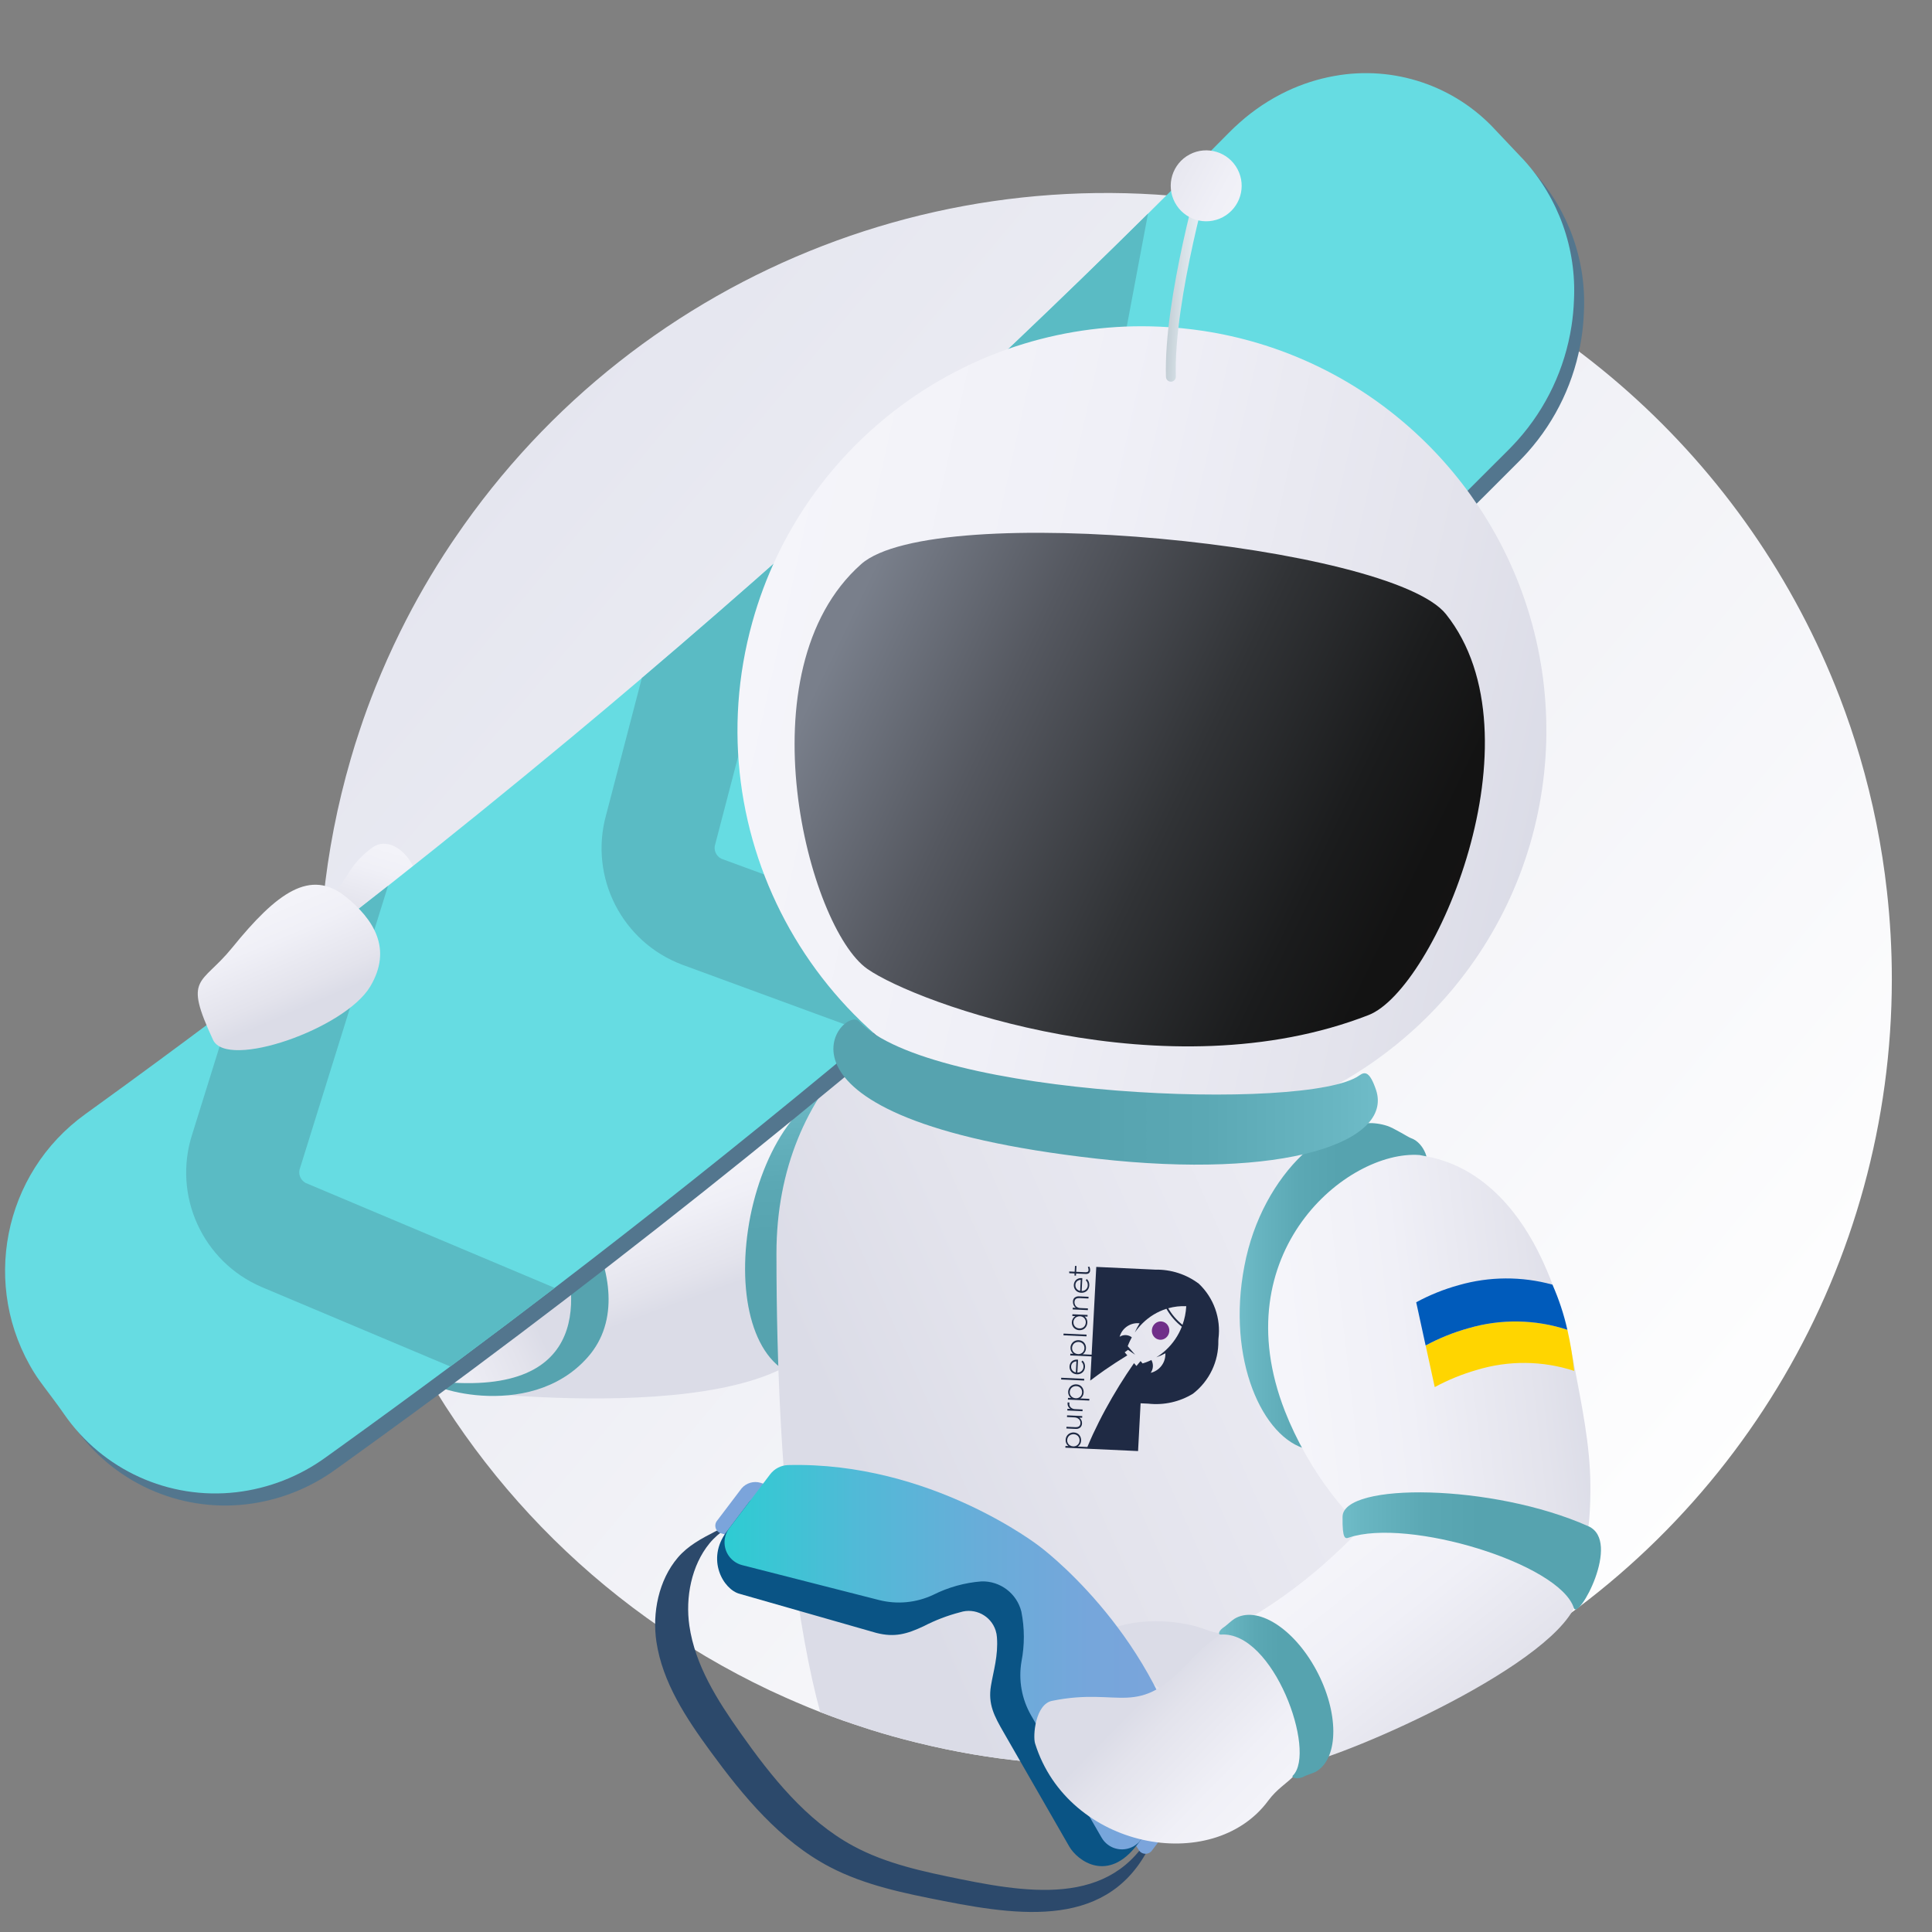 <svg width="340" height="340" viewBox="0 0 340 340" fill="none" xmlns="http://www.w3.org/2000/svg">
<rect x="0" y="0" width="340" height="340" fill="#808080" stroke="none"/>
<path d="M332.933 172.332C332.909 222.415 305.851 268.584 262.166 293.079C261.175 293.636 260.173 294.184 259.163 294.722C256.188 296.299 253.147 297.763 250.04 299.114C249.737 299.255 249.435 299.388 249.133 299.52C248.68 299.718 248.217 299.907 247.754 300.105C247.565 300.181 247.376 300.266 247.187 300.342C246.413 300.653 245.629 300.974 244.836 301.277C244.694 301.333 244.552 301.38 244.411 301.437C244.07 301.579 243.731 301.702 243.391 301.834C242.9 302.013 242.409 302.202 241.908 302.372C241.011 302.712 240.104 303.033 239.188 303.345C231.611 305.922 223.825 307.834 215.917 309.059C213.839 309.38 211.733 309.654 209.617 309.88C205.707 310.315 201.744 310.576 197.727 310.664C196.678 310.683 195.621 310.693 194.572 310.693C189.051 310.695 183.535 310.368 178.054 309.71C177.289 309.625 176.524 309.521 175.759 309.427C174.238 309.219 172.708 308.983 171.197 308.728C169.563 308.445 167.948 308.143 166.333 307.803C164.605 307.444 162.877 307.047 161.167 306.622C158.466 305.961 155.812 305.215 153.187 304.393C152.223 304.091 151.26 303.77 150.306 303.449C148.984 303.014 147.681 302.552 146.387 302.07C145.697 301.815 145.017 301.56 144.337 301.295C142.93 300.747 141.535 300.175 140.153 299.576C139.558 299.321 138.954 299.057 138.349 298.793C137.367 298.358 136.385 297.905 135.412 297.451C73.947 268.309 42.725 198.859 61.727 133.543C62.208 131.853 62.747 130.162 63.304 128.5C64.145 125.94 65.079 123.419 66.071 120.935C67.403 117.62 68.857 114.365 70.434 111.169C73.066 105.838 76.041 100.683 79.341 95.737C79.605 95.34 79.879 94.944 80.153 94.547C112.578 46.916 171.1 24.328 227.118 37.824C227.722 37.965 228.336 38.117 228.931 38.277C272.341 49.437 307.674 80.9 323.772 122.729C325.085 126.158 326.275 129.652 327.314 133.203C329.594 140.944 331.187 148.87 332.074 156.89C332.647 162.017 332.934 167.172 332.933 172.332Z" fill="url(#paint0_linear_5002_29952)"/>
<path d="M204.697 250.738C214.204 239.582 199.898 228.064 195.245 234.312C191.5 239.342 192.203 242.188 190.396 245.549C188.772 248.571 183.986 251.162 185.883 255.417C186.732 257.322 190.407 259.527 192.506 260.384C200.539 263.667 201.79 254.148 204.697 250.738Z" fill="url(#paint1_linear_5002_29952)"/>
<path d="M159.743 187.859C149.065 189.79 109.939 202.19 102.414 222.955C94.888 243.719 78.447 244.493 78.447 244.493C78.447 244.493 138.155 252.371 145.299 233.262C150.027 220.615 172.861 185.486 159.743 187.859Z" fill="url(#paint2_linear_5002_29952)"/>
<path d="M132.051 214.024C134.664 201.064 142.082 190.471 150.455 191.103C151.427 191.207 152.353 191.576 153.131 192.168C153.559 192.13 153.989 192.126 154.418 192.157C156.651 192.374 158.374 194.471 157.36 194.595C147.744 196.712 137.806 231.987 147.013 241.916C147.701 242.609 145.494 243.562 143.447 242.835C143.033 242.678 142.632 242.486 142.25 242.261C141.422 242.385 140.575 242.307 139.783 242.035C132.207 239.184 129.51 227.015 132.051 214.024Z" fill="url(#paint3_linear_5002_29952)"/>
<path d="M75.582 242.702C82.614 239.104 97.067 214.374 91.203 206.329C90.841 205.832 87.168 204.704 91.11 203.991C97.087 202.911 114.64 226.1 103.452 238.822C93.034 250.667 73.489 243.773 75.582 242.702Z" fill="url(#paint4_linear_5002_29952)"/>
<path d="M61.567 199.293C61.567 199.293 54.314 241.88 79.735 243.332C105.156 244.784 101.496 225.762 98.133 217.153C94.771 208.544 87.37 191.828 77.9 191.41C68.43 190.991 61.567 199.293 61.567 199.293Z" fill="url(#paint5_linear_5002_29952)"/>
<path d="M247.757 300.105C247.568 300.181 247.379 300.266 247.19 300.341C246.415 300.653 245.632 300.974 244.838 301.276C244.697 301.333 244.555 301.38 244.413 301.437C244.073 301.579 243.733 301.701 243.393 301.834C242.902 302.013 242.411 302.202 241.911 302.372C241.013 302.712 240.107 303.033 239.19 303.345C231.614 305.922 223.828 307.833 215.919 309.058C213.842 309.38 211.736 309.653 209.62 309.88C205.71 310.315 201.746 310.576 197.729 310.664C196.681 310.683 195.623 310.692 194.575 310.692C189.054 310.695 183.538 310.367 178.057 309.71C177.292 309.625 176.526 309.521 175.762 309.427C174.241 309.219 172.711 308.983 171.2 308.728C169.566 308.445 167.951 308.142 166.336 307.802C164.608 307.443 162.879 307.047 161.17 306.622C158.469 305.961 155.815 305.215 153.189 304.393C152.226 304.091 151.263 303.77 150.309 303.448C148.987 303.014 147.683 302.551 146.389 302.07C145.7 301.815 145.02 301.56 144.34 301.295C140.656 287.761 136.643 262.223 136.643 220.592C136.643 160.658 223.258 149.192 243.752 207.332C248.342 220.46 248.238 272.433 247.757 300.105Z" fill="url(#paint6_linear_5002_29952)"/>
<path d="M205.773 234.339C205.876 233.452 205.275 232.654 204.431 232.556C203.587 232.459 202.82 233.099 202.718 233.986C202.615 234.873 203.216 235.671 204.06 235.769C204.904 235.866 205.671 235.226 205.773 234.339Z" fill="#702F89"/>
<path d="M214.425 235.612C214.891 232.012 213.607 228.406 210.971 225.91C208.768 224.253 206.074 223.383 203.318 223.438C203.318 223.438 201.726 223.363 201.631 223.358L192.925 222.955L192.137 237.87L192.12 238.191L192.108 238.4L190.539 238.328C190.891 238.097 191.107 237.707 191.116 237.286C191.127 237.104 191.103 236.922 191.047 236.748C190.995 236.584 190.912 236.432 190.802 236.299C190.69 236.166 190.55 236.059 190.393 235.984C190.223 235.903 190.038 235.857 189.849 235.85C189.604 235.836 189.359 235.884 189.138 235.99C188.924 236.093 188.742 236.252 188.613 236.452C188.477 236.66 188.401 236.9 188.391 237.148C188.378 237.36 188.417 237.572 188.505 237.766C188.591 237.954 188.724 238.118 188.891 238.24C188.89 238.251 188.361 238.227 188.361 238.227L188.345 238.531L192.092 238.705L191.867 242.959C192.723 242.321 193.554 241.698 194.424 241.096C195.73 240.194 197.051 239.336 198.388 238.521L197.927 237.986L198.509 237.55L199.761 238.409L198.714 237.194L198.46 236.899C198.585 236.563 198.726 236.236 198.882 235.918C198.977 235.723 199.078 235.532 199.184 235.346C198.56 234.862 197.7 234.824 197.036 235.25C197.44 233.803 198.777 232.817 200.279 232.858C200.37 232.863 200.46 232.872 200.549 232.884C200.228 233.397 199.948 233.935 199.713 234.493C200.121 233.899 200.585 233.347 201.1 232.843C202.273 231.688 203.702 230.825 205.27 230.325C205.958 231.542 206.879 232.611 207.981 233.472C207.369 235.037 206.411 236.443 205.18 237.585C204.66 238.068 204.093 238.497 203.487 238.866C204.041 238.677 204.577 238.439 205.09 238.156C205.092 238.25 205.092 238.346 205.087 238.442C205.029 239.953 203.974 241.241 202.505 241.596C202.975 240.929 203.021 240.052 202.625 239.338C202.436 239.431 202.245 239.517 202.05 239.597C201.733 239.729 201.409 239.844 201.08 239.941L200.72 239.524L199.998 240.391L199.568 239.892C198.672 241.178 197.815 242.483 196.996 243.805C196.132 245.204 195.311 246.618 194.533 248.049C193.755 249.479 193.03 250.931 192.345 252.391C192.042 253.038 191.665 253.931 191.359 254.645L189.68 254.567C190.032 254.337 190.248 253.947 190.257 253.525C190.268 253.344 190.245 253.161 190.189 252.988C190.136 252.824 190.053 252.671 189.943 252.538C189.831 252.406 189.692 252.298 189.535 252.224C189.364 252.142 189.179 252.097 188.99 252.09C188.745 252.075 188.5 252.123 188.279 252.229C188.065 252.332 187.883 252.492 187.754 252.691C187.618 252.899 187.542 253.14 187.533 253.388C187.519 253.6 187.559 253.812 187.647 254.005C187.732 254.194 187.865 254.357 188.032 254.48C188.031 254.491 187.502 254.466 187.502 254.466L187.486 254.771L191.34 254.95L200.281 255.364L200.726 246.957L202.071 247.019C204.818 247.326 207.589 246.709 209.947 245.266C212.829 243.036 214.483 239.573 214.408 235.93L214.425 235.612ZM190.383 238.12C190.29 238.183 190.188 238.23 190.079 238.26C189.963 238.292 189.842 238.305 189.722 238.298C189.527 238.292 189.338 238.237 189.169 238.138C189.008 238.045 188.876 237.908 188.787 237.745C188.695 237.576 188.653 237.386 188.666 237.195C188.673 237.051 188.708 236.91 188.768 236.78C188.883 236.518 189.102 236.317 189.373 236.225C189.521 236.174 189.678 236.152 189.835 236.161C190.024 236.167 190.208 236.222 190.369 236.321C190.525 236.418 190.651 236.557 190.731 236.722C190.863 237.003 190.879 237.325 190.775 237.618C190.739 237.72 190.685 237.815 190.618 237.9C190.551 237.985 190.472 238.059 190.383 238.12ZM189.524 254.359C189.432 254.423 189.329 254.47 189.221 254.499C189.105 254.531 188.984 254.544 188.863 254.538C188.669 254.531 188.479 254.476 188.311 254.378C188.15 254.284 188.017 254.148 187.928 253.984C187.837 253.816 187.795 253.626 187.808 253.435C187.815 253.291 187.849 253.15 187.909 253.019C188.024 252.758 188.244 252.557 188.514 252.465C188.663 252.414 188.82 252.392 188.976 252.4C189.165 252.407 189.349 252.462 189.51 252.561C189.667 252.658 189.792 252.797 189.873 252.962C190.004 253.243 190.02 253.565 189.917 253.857C189.88 253.96 189.827 254.055 189.759 254.14C189.692 254.224 189.613 254.298 189.524 254.359ZM208.102 233.147C207.088 232.342 206.236 231.353 205.59 230.231C206.62 229.941 207.691 229.819 208.76 229.869C208.701 230.988 208.479 232.092 208.102 233.147Z" fill="#1F2A44"/>
<path d="M190.097 251.234C190.303 251.043 190.419 250.773 190.417 250.492C190.427 250.302 190.39 250.113 190.309 249.941C190.227 249.764 190.103 249.61 189.948 249.492C189.949 249.48 190.443 249.503 190.443 249.503L190.459 249.199L187.787 249.075L187.771 249.38L189.092 249.441C189.247 249.447 189.399 249.48 189.542 249.539C189.668 249.591 189.783 249.667 189.88 249.763C189.967 249.852 190.036 249.958 190.083 250.075C190.129 250.19 190.15 250.313 190.143 250.437C190.139 250.545 190.117 250.653 190.078 250.754C190.041 250.843 189.985 250.923 189.912 250.986C189.828 251.055 189.729 251.103 189.622 251.125C189.481 251.155 189.337 251.165 189.193 251.156L187.681 251.086L187.665 251.39L189.265 251.465C189.562 251.499 189.86 251.417 190.097 251.234Z" fill="#1F2A44"/>
<path d="M187.883 246.803C187.879 246.835 187.876 246.885 187.872 246.953C187.844 247.342 188.03 247.717 188.356 247.931C188.355 247.945 187.848 247.921 187.848 247.921L187.832 248.226L190.503 248.35L190.519 248.045L189.209 247.984C188.928 247.984 188.657 247.88 188.448 247.692C188.258 247.513 188.161 247.256 188.185 246.996C188.187 246.964 188.193 246.905 188.205 246.818L187.883 246.803Z" fill="#1F2A44"/>
<path d="M191.709 246.175L190.128 246.102C190.481 245.871 190.697 245.481 190.705 245.06C190.716 244.878 190.693 244.696 190.637 244.522C190.585 244.358 190.501 244.206 190.391 244.073C190.279 243.94 190.14 243.833 189.983 243.758C189.812 243.677 189.627 243.631 189.438 243.624C189.193 243.61 188.948 243.658 188.727 243.764C188.513 243.867 188.331 244.027 188.202 244.226C188.067 244.434 187.99 244.674 187.981 244.922C187.968 245.134 188.007 245.346 188.095 245.54C188.18 245.728 188.313 245.892 188.48 246.014C188.48 246.025 187.951 246.001 187.951 246.001L187.935 246.306L191.693 246.48L191.709 246.175ZM189.972 245.894C189.88 245.957 189.777 246.005 189.669 246.034C189.552 246.066 189.432 246.079 189.311 246.073C189.117 246.066 188.927 246.011 188.759 245.913C188.598 245.819 188.465 245.683 188.376 245.519C188.284 245.351 188.243 245.16 188.256 244.969C188.263 244.825 188.297 244.685 188.357 244.554C188.472 244.292 188.692 244.091 188.962 243.999C189.11 243.948 189.268 243.926 189.424 243.935C189.613 243.941 189.797 243.996 189.958 244.095C190.115 244.192 190.24 244.331 190.32 244.496C190.452 244.778 190.468 245.099 190.365 245.392C190.328 245.494 190.275 245.589 190.207 245.674C190.14 245.759 190.061 245.833 189.972 245.894Z" fill="#1F2A44"/>
<path d="M186.759 242.461L190.808 242.649L190.792 242.953L186.743 242.766L186.759 242.461Z" fill="#1F2A44"/>
<path d="M189.576 239.272C189.346 239.258 189.117 239.3 188.907 239.396C188.709 239.489 188.541 239.636 188.423 239.821C188.104 240.325 188.155 240.98 188.55 241.428C188.667 241.555 188.809 241.657 188.967 241.727C189.316 241.882 189.71 241.899 190.071 241.777C190.236 241.72 190.389 241.63 190.518 241.511C190.645 241.392 190.747 241.249 190.818 241.089C190.981 240.717 190.991 240.295 190.846 239.915C190.771 239.73 190.654 239.566 190.504 239.434L190.315 239.643C190.435 239.753 190.529 239.888 190.591 240.039C190.655 240.199 190.683 240.372 190.671 240.544C190.665 240.817 190.549 241.077 190.351 241.264C190.147 241.453 189.876 241.555 189.598 241.546L189.718 239.287C189.671 239.277 189.624 239.272 189.576 239.272ZM189.331 241.522C189.163 241.492 189.006 241.421 188.872 241.317C188.745 241.219 188.644 241.09 188.579 240.943C188.514 240.793 188.485 240.629 188.496 240.466C188.502 240.305 188.548 240.149 188.631 240.011C188.712 239.88 188.826 239.773 188.961 239.702C189.108 239.625 189.269 239.58 189.434 239.571L189.331 241.522Z" fill="#1F2A44"/>
<path d="M187.169 234.687L191.217 234.875L191.201 235.18L187.152 234.992L187.169 234.687Z" fill="#1F2A44"/>
<path d="M188.805 232.061C188.698 232.245 188.638 232.451 188.628 232.664C188.611 232.91 188.662 233.157 188.775 233.377C188.882 233.587 189.046 233.763 189.249 233.885C189.458 234.011 189.697 234.082 189.942 234.09C190.131 234.101 190.32 234.072 190.498 234.007C190.662 233.947 190.812 233.853 190.937 233.732C191.061 233.61 191.16 233.466 191.229 233.307C191.303 233.14 191.345 232.961 191.354 232.778C191.369 232.562 191.332 232.345 191.245 232.146C191.162 231.962 191.033 231.803 190.871 231.685C190.871 231.676 191.384 231.7 191.384 231.7L191.399 231.409L188.728 231.286L188.712 231.59L189.235 231.615C189.059 231.728 188.912 231.881 188.805 232.061ZM189.507 231.75C189.684 231.668 189.879 231.631 190.074 231.642C190.222 231.647 190.369 231.684 190.503 231.748C190.627 231.807 190.737 231.89 190.828 231.994C191.005 232.203 191.096 232.472 191.081 232.746C191.074 232.943 191.016 233.136 190.912 233.304C190.814 233.461 190.675 233.588 190.509 233.669C190.339 233.753 190.15 233.791 189.961 233.78C189.804 233.774 189.65 233.738 189.507 233.673C189.377 233.614 189.261 233.529 189.167 233.422C189.077 233.318 189.008 233.197 188.964 233.066C188.917 232.93 188.898 232.786 188.907 232.642C188.914 232.451 188.976 232.265 189.084 232.106C189.19 231.952 189.336 231.829 189.507 231.75Z" fill="#1F2A44"/>
<path d="M189.221 228.702C189.265 228.641 189.322 228.591 189.387 228.554C189.468 228.51 189.555 228.48 189.645 228.465C189.764 228.445 189.885 228.438 190.005 228.445L191.552 228.517L191.568 228.212L189.984 228.139C189.682 228.099 189.376 228.175 189.126 228.351C188.931 228.523 188.82 228.771 188.82 229.032C188.806 229.249 188.843 229.467 188.93 229.666C189.013 229.856 189.144 230.021 189.31 230.146C189.309 230.157 188.789 230.133 188.789 230.133L188.772 230.438L191.444 230.562L191.46 230.257L190.136 230.196C189.843 230.197 189.561 230.082 189.351 229.876C189.116 229.606 189.032 229.236 189.126 228.891C189.146 228.823 189.178 228.759 189.221 228.702Z" fill="#1F2A44"/>
<path d="M191.602 225.567C191.527 225.383 191.409 225.218 191.26 225.086L191.071 225.295C191.191 225.406 191.284 225.541 191.346 225.691C191.411 225.851 191.439 226.024 191.427 226.196C191.421 226.47 191.305 226.729 191.107 226.917C190.903 227.106 190.632 227.207 190.354 227.199L190.474 224.939C190.427 224.929 190.38 224.924 190.332 224.924C190.102 224.91 189.872 224.953 189.663 225.049C189.465 225.141 189.297 225.289 189.179 225.473C188.86 225.978 188.911 226.632 189.306 227.081C189.423 227.208 189.565 227.309 189.723 227.38C190.072 227.534 190.466 227.552 190.827 227.429C190.992 227.372 191.145 227.282 191.274 227.163C191.401 227.044 191.503 226.901 191.573 226.742C191.737 226.369 191.747 225.947 191.602 225.567ZM190.086 227.175C189.919 227.144 189.762 227.074 189.628 226.97C189.501 226.871 189.4 226.743 189.335 226.596C189.27 226.446 189.241 226.282 189.252 226.118C189.257 225.958 189.304 225.801 189.387 225.664C189.468 225.533 189.581 225.426 189.717 225.354C189.863 225.277 190.025 225.233 190.19 225.223L190.086 227.175Z" fill="#1F2A44"/>
<path d="M189.107 224.108L189.088 224.481L189.356 224.493L189.376 224.121L191.024 224.197C191.231 224.221 191.439 224.176 191.617 224.068C191.767 223.941 191.85 223.751 191.842 223.554C191.855 223.328 191.807 223.103 191.704 222.903L191.439 222.97C191.526 223.135 191.569 223.32 191.564 223.507C191.572 223.633 191.513 223.753 191.409 223.823C191.27 223.884 191.118 223.907 190.968 223.889L189.392 223.816L189.446 222.792L189.178 222.78L189.124 223.804L188.154 223.759L188.173 224.065L189.107 224.108Z" fill="#1F2A44"/>
<path d="M68.969 164.186C78.99 157.747 70.574 145.421 65.484 149.186C61.387 152.216 61.264 154.595 59.067 156.785C57.093 158.752 52.761 159.641 53.234 163.397C53.446 165.079 55.785 167.659 57.216 168.82C62.692 173.264 65.905 166.155 68.969 164.186Z" fill="url(#paint7_linear_5002_29952)"/>
<path d="M43.348 264.733C31.469 266.114 19.798 260.819 13.014 250.97C11.902 249.362 10.707 247.811 9.542 246.241C8.934 245.423 8.337 244.616 7.798 243.75C-1.678 228.571 2.248 208.643 16.773 198.192C17.355 197.772 17.935 197.349 18.517 196.928C25.747 191.702 32.95 186.4 40.127 181.02C61.092 165.305 81.806 148.938 102.271 131.918C128.824 109.823 154.89 86.633 180.469 62.347C193.133 50.312 205.662 38.011 218.057 25.444C218.65 24.842 219.26 24.275 219.879 23.726C222.396 21.478 225.22 19.601 228.267 18.153C230.912 16.901 233.712 16.007 236.592 15.493C247.057 13.599 257.763 17.2 264.955 25.035C265.199 25.298 268.123 28.384 269.383 29.717C269.677 30.028 269.881 30.245 269.938 30.306C276.038 37.028 279.206 45.905 278.739 54.97C278.685 56.492 278.54 58.01 278.307 59.515C277.153 66.977 273.865 73.946 268.84 79.582C268.383 80.093 267.91 80.594 267.423 81.085C251.59 97.008 235.543 112.515 219.279 127.605C195.874 149.336 172.066 170.202 147.854 190.206C126.532 207.833 104.936 224.786 83.066 241.065C75.873 246.421 68.654 251.704 61.409 256.915C60.618 257.483 59.828 258.056 59.037 258.623C54.414 261.966 49.013 264.069 43.348 264.733Z" fill="#53768E"/>
<path d="M276.991 52.837C276.934 54.367 276.792 55.878 276.556 57.389C275.404 64.85 272.117 71.82 267.093 77.449C266.63 77.959 266.158 78.469 265.676 78.96C255.665 89.019 245.578 98.916 235.407 108.635C229.835 113.961 224.234 119.241 218.615 124.463C218.256 124.803 217.887 125.134 217.528 125.474C202.134 139.773 186.56 153.694 170.816 167.237C165.036 172.224 159.228 177.145 153.391 182.018C150.973 184.048 148.546 186.07 146.11 188.081C130.101 201.313 113.932 214.167 97.612 226.643C92.201 230.789 86.77 234.878 81.321 238.94C80.631 239.459 79.932 239.969 79.243 240.479C72.736 245.305 66.21 250.075 59.665 254.787C58.871 255.354 58.078 255.93 57.285 256.497C52.666 259.84 47.264 261.937 41.597 262.607C29.716 263.986 18.052 258.688 11.262 248.837C10.157 247.232 8.957 245.683 7.796 244.115C7.182 243.294 6.587 242.491 6.048 241.622C-3.424 226.445 0.495 206.517 15.021 196.062C15.606 195.646 16.182 195.221 16.768 194.796C24.002 189.573 31.199 184.266 38.377 178.892C39.208 178.268 40.039 177.645 40.87 177.012C50.06 170.099 59.202 163.063 68.287 155.895C79.101 147.366 89.84 138.668 100.521 129.79C104.677 126.333 108.823 122.848 112.95 119.335C121.866 111.761 130.725 104.054 139.527 96.225C152.23 84.939 164.819 73.388 177.295 61.563C177.767 61.12 178.249 60.666 178.721 60.213C186.541 52.78 194.314 45.243 202.03 37.603C206.809 32.881 211.569 28.121 216.31 23.314C216.905 22.709 217.51 22.142 218.133 21.595C220.645 19.347 223.469 17.467 226.52 16.022C229.164 14.776 231.96 13.879 234.84 13.368C245.305 11.47 256.015 15.069 263.202 22.907C263.447 23.172 266.375 26.251 267.631 27.592C267.924 27.904 268.132 28.111 268.188 28.177C274.29 34.902 277.453 43.78 276.991 52.837Z" fill="#66DCE2"/>
<path d="M97.614 226.642C92.202 230.788 86.771 234.877 81.322 238.938C80.632 239.458 79.933 239.968 79.244 240.478L46.037 226.491C35.62 222.023 30.331 210.341 33.845 199.555L40.871 177.011C50.061 170.098 59.203 163.062 68.288 155.893L52.828 205.477C52.403 206.478 52.809 207.639 53.763 208.168L97.614 226.642Z" fill="#5ABBC4"/>
<path d="M170.818 167.235C165.038 172.222 159.23 177.142 153.393 182.016L120.092 169.785C109.476 165.819 103.649 154.391 106.652 143.464L112.952 119.333C121.867 111.759 130.726 104.052 139.529 96.222L125.891 148.488C125.513 149.508 125.976 150.641 126.949 151.123L170.818 167.235Z" fill="#5ABBC4"/>
<path d="M235.406 108.633C229.834 113.96 224.234 119.239 218.614 124.462L187.174 115.329C176.303 112.099 169.701 101.106 171.94 89.99L177.295 61.562C177.767 61.118 178.249 60.665 178.721 60.211C186.541 52.779 194.314 45.242 202.03 37.601L191.48 93.673C191.178 94.721 191.716 95.817 192.717 96.232L235.406 108.633Z" fill="#5ABBC4"/>
<path d="M218.993 222.802C222.072 206.394 234.859 195.061 244.16 198.149C245.323 198.522 247.824 200.125 248.31 200.295C250.761 201.126 251.817 204.961 250.645 204.815C236.555 203.137 223.508 243.855 237.196 253.849C237.991 254.544 235.945 256.02 233.812 255.468C233.357 255.351 232.915 255.191 232.491 254.99C231.705 255.217 230.874 255.238 230.077 255.051C222.206 253.208 215.821 239.203 218.993 222.802Z" fill="url(#paint8_linear_5002_29952)"/>
<path d="M226.126 248.34C230.051 258.366 237.585 268.6 244.685 272.537C249.921 275.451 262.572 277.396 271.129 276.705C275.913 276.316 277.752 275.237 278.076 274.554C279.046 272.498 279.94 268.663 279.881 261.32C279.829 254.143 278.305 247.085 276.986 240.012C276.952 239.845 276.926 239.686 276.892 239.52C276.535 237.654 276.143 235.892 275.726 234.217C275.258 232.327 274.747 230.565 274.211 228.905C273.589 226.984 272.928 225.206 272.227 223.571C264.122 204.47 251.726 203.739 249.794 203.263C237.049 202.35 215.228 220.466 226.126 248.34Z" fill="url(#paint9_linear_5002_29952)"/>
<path d="M250.892 236.782C251.432 239.257 251.965 241.698 252.491 244.106C254.837 242.837 257.313 241.827 259.877 241.091C265.478 239.385 271.468 239.443 277.034 241.256C276.773 238.822 276.373 236.405 275.834 234.017C270.206 232.174 264.151 232.075 258.466 233.734C255.834 234.461 253.293 235.483 250.892 236.782Z" fill="#FFD500"/>
<path d="M249.229 229.176C249.784 231.744 250.337 234.279 250.886 236.783C253.288 235.485 255.829 234.462 258.461 233.735C264.146 232.076 270.201 232.175 275.829 234.018C275.217 231.291 274.337 228.63 273.204 226.075C267.803 224.589 262.098 224.621 256.715 226.164C254.113 226.881 251.602 227.891 249.229 229.176Z" fill="#005BBB"/>
<path d="M196.497 293.493C185.311 289.551 197.7 282.945 210.282 286.159C211.939 286.582 213.824 287.625 215.362 287.337C216.308 287.16 216.727 286.652 217.944 286.937C220.992 287.652 222.708 290.477 224.176 293.146C225.524 295.594 225.74 297.516 223.325 299.018C221.004 300.461 210.756 302.912 205.186 297.995C202.712 295.811 199.584 294.581 196.497 293.493Z" fill="url(#paint10_linear_5002_29952)"/>
<path d="M277.776 279.229C279.625 289.791 242.401 306.711 230.954 310.004C229.043 299.965 226.616 292.216 216.755 286.412C216.755 286.412 228.379 281.226 240.736 267.648C243.527 264.58 279.193 268.01 277.776 279.229Z" fill="url(#paint11_linear_5002_29952)"/>
<path d="M137.626 262.629C133.963 266.629 128.244 267.482 124.865 271.602C121.678 275.488 120.598 281.132 121.315 286.088C122.328 293.078 126.243 299.211 130.269 304.917C135.752 312.687 141.873 320.365 150.103 324.833C155.979 328.023 162.593 329.388 169.103 330.716C183.145 333.579 197.889 335.298 204.129 319.303L203.227 322.889C196.618 339.242 181.003 337.485 166.131 334.557C159.236 333.2 152.231 331.804 146.007 328.543C137.292 323.974 130.809 316.125 125.002 308.18C120.738 302.346 116.591 296.076 115.519 288.93C114.759 283.863 115.903 278.092 119.278 274.119C122.856 269.907 128.914 269.035 132.793 264.946L137.626 262.629Z" fill="#2C496B"/>
<path d="M131.751 271.386L127.053 269.883C126.289 269.755 125.773 269.032 125.9 268.268C125.942 268.015 126.053 267.779 126.22 267.584L130.519 261.915C131.338 260.972 132.632 260.592 133.831 260.943L138.529 262.446C139.294 262.574 139.81 263.297 139.682 264.061C139.64 264.314 139.529 264.55 139.362 264.745L135.064 270.414C134.244 271.357 132.95 271.737 131.751 271.386Z" fill="#7BA4DB"/>
<path d="M197.606 321.314L200.322 325.432C200.651 326.134 201.487 326.435 202.188 326.106C202.42 325.997 202.618 325.827 202.76 325.614L207.058 319.944C207.745 318.9 207.761 317.552 207.1 316.492L204.384 312.374C204.055 311.673 203.219 311.371 202.518 311.7C202.286 311.809 202.088 311.98 201.946 312.193L197.648 317.862C196.961 318.906 196.945 320.254 197.606 321.314Z" fill="#7BA4DB"/>
<path d="M204.891 315.787C198.712 291.434 179.185 277.064 179.185 277.064C179.185 277.064 160.076 262.141 134.96 262.766C133.706 262.8 132.536 263.403 131.78 264.404L127.885 269.541C124.193 274.41 127.306 279.758 130.172 280.489L154.22 287.366C157.41 288.18 159.552 287.593 162.533 286.195C164.579 285.133 166.739 284.306 168.972 283.729C171.584 282.891 174.381 284.331 175.219 286.943C175.344 287.334 175.42 287.739 175.446 288.148C175.684 291.409 174.829 294.042 174.391 296.673C173.849 299.921 174.985 302.027 176.63 304.879L188.168 324.952C189.646 327.514 194.988 331.406 200.113 324.646L204.173 319.292C204.933 318.293 205.197 317.003 204.891 315.787Z" fill="#0A5485"/>
<path d="M208.637 310.848C202.458 286.496 182.931 272.125 182.931 272.125C182.931 272.125 163.822 257.203 138.706 257.827C137.452 257.862 136.282 258.464 135.525 259.465L128.345 268.936C126.965 270.755 127.322 273.349 129.142 274.729C129.581 275.062 130.083 275.304 130.618 275.44L154.694 281.58C157.883 282.39 161.255 282.066 164.232 280.664C166.883 279.33 169.769 278.526 172.728 278.299C176.024 278.205 178.942 280.417 179.741 283.616C180.321 286.527 180.327 289.522 179.757 292.435C179.211 295.68 179.81 299.014 181.45 301.867L193.862 323.391C195.003 325.369 197.531 326.048 199.509 324.907C199.987 324.632 200.405 324.263 200.739 323.824L207.919 314.353C208.679 313.355 208.943 312.065 208.637 310.848Z" fill="url(#paint12_linear_5002_29952)"/>
<path d="M185.15 299.319C197.476 296.815 199.946 302.723 209.612 292.108C211.705 289.81 216.321 285.577 219.305 286.511C223.115 287.704 229.287 295.259 229.59 305.684C229.813 313.359 226.33 312.643 223.177 316.903C213.383 330.137 187.938 325.389 182.153 306.805C181.753 305.521 182.183 299.922 185.15 299.319Z" fill="url(#paint13_linear_5002_29952)"/>
<path d="M229.589 312.581C228.526 313.24 227.115 312.881 227.525 312.474C231.759 308.275 224.093 286.991 214.842 287.659C214.285 287.699 214.445 286.929 215.508 286.27C215.731 286.132 216.77 285.171 217.206 284.902C221.172 282.452 227.628 286.47 231.626 293.876C235.625 301.283 235.652 309.273 231.686 311.723C231.183 312.034 229.799 312.451 229.589 312.581Z" fill="url(#paint14_linear_5002_29952)"/>
<path d="M276.973 282.975C274.423 275.13 247.771 267.068 237.388 270.589C236.746 270.807 236.218 270.968 236.266 266.927C236.337 260.8 262.803 261.108 279.545 268.603C285.428 271.237 277.733 285.311 276.973 282.975Z" fill="url(#paint15_linear_5002_29952)"/>
<path d="M249.02 181.003C246.911 182.934 244.689 184.736 242.364 186.401C231.567 194.146 218.807 198.695 205.544 199.528C197.568 200.029 189.565 199.196 181.863 197.063C144.019 186.537 121.874 147.325 132.401 109.481C141.28 77.559 171.026 55.997 204.126 57.49C206.688 57.602 209.241 57.852 211.776 58.237C224.914 60.234 237.224 65.889 247.297 74.555C252.225 78.787 256.554 83.671 260.163 89.072C277.546 115.094 275.862 149.424 256.015 173.618C253.861 176.243 251.524 178.711 249.02 181.003Z" fill="url(#paint16_linear_5002_29952)"/>
<path d="M254.467 108.08C244.712 95.844 164.426 87.854 151.544 99.285C130.482 117.974 142.245 163.228 152.633 170.509C161.376 176.636 205.348 192.478 240.854 178.63C252.486 174.093 271.645 129.625 254.467 108.08Z" fill="url(#paint17_linear_5002_29952)"/>
<path d="M206.468 67.07C206.762 66.914 206.942 66.605 206.931 66.272C206.502 52.721 213.325 29.442 213.395 29.21C213.53 28.748 213.266 28.264 212.805 28.128C212.345 27.993 211.861 28.255 211.724 28.715C211.439 29.681 204.752 52.499 205.191 66.326C205.206 66.808 205.609 67.185 206.09 67.17C206.222 67.165 206.351 67.131 206.468 67.07Z" fill="url(#paint18_linear_5002_29952)"/>
<path d="M206.755 35.623C208.37 38.669 212.148 39.83 215.194 38.215C218.24 36.601 219.4 32.823 217.786 29.777C216.172 26.731 212.394 25.57 209.348 27.184C209.348 27.184 209.348 27.184 209.348 27.184C206.302 28.799 205.141 32.577 206.755 35.623C206.755 35.623 206.755 35.623 206.755 35.623Z" fill="url(#paint19_linear_5002_29952)"/>
<path d="M242.181 191.867C241.065 188.559 240.224 188.534 239.227 189.255C230.289 195.716 163.663 193.064 151.173 179.754C148.249 176.638 130.63 196.871 193.02 203.905C226.128 207.637 245.098 200.961 242.181 191.867Z" fill="url(#paint20_linear_5002_29952)"/>
<path d="M60.926 157.872C54.608 152.719 48.692 157.131 40.873 166.764C35.402 173.505 32.231 171.686 37.49 182.997C39.95 188.286 60.699 181.065 65.149 173.617C69.162 166.901 65.643 161.719 60.926 157.872Z" fill="url(#paint21_linear_5002_29952)"/>
<defs>
<linearGradient id="paint0_linear_5002_29952" x1="70.125" y1="67.811" x2="311.904" y2="270.906" gradientUnits="userSpaceOnUse">
<stop stop-color="#E3E4EE"/>
<stop offset="1" stop-color="white"/>
</linearGradient>
<linearGradient id="paint1_linear_5002_29952" x1="196.526" y1="230.081" x2="196.698" y2="252.073" gradientUnits="userSpaceOnUse">
<stop stop-color="#F5F5FA"/>
<stop offset="0.386" stop-color="#F0F0F7"/>
<stop offset="0.827" stop-color="#E3E3EC"/>
<stop offset="1" stop-color="#DBDCE7"/>
</linearGradient>
<linearGradient id="paint2_linear_5002_29952" x1="116.446" y1="204.498" x2="124.825" y2="227.494" gradientUnits="userSpaceOnUse">
<stop stop-color="#F5F5FA"/>
<stop offset="0.386" stop-color="#F0F0F7"/>
<stop offset="0.827" stop-color="#E3E3EC"/>
<stop offset="1" stop-color="#DBDCE7"/>
</linearGradient>
<linearGradient id="paint3_linear_5002_29952" x1="146.004" y1="243.052" x2="143.533" y2="191.362" gradientUnits="userSpaceOnUse">
<stop offset="0.47" stop-color="#56A3AF"/>
<stop offset="0.68" stop-color="#5BA8B4"/>
<stop offset="0.926" stop-color="#69B6C2"/>
<stop offset="1" stop-color="#6FBCC8"/>
</linearGradient>
<linearGradient id="paint4_linear_5002_29952" x1="94.191" y1="244.757" x2="86.557" y2="204.862" gradientUnits="userSpaceOnUse">
<stop offset="0.47" stop-color="#56A3AF"/>
<stop offset="0.68" stop-color="#5BA8B4"/>
<stop offset="0.926" stop-color="#69B6C2"/>
<stop offset="1" stop-color="#6FBCC8"/>
</linearGradient>
<linearGradient id="paint5_linear_5002_29952" x1="59.054" y1="227.389" x2="86.326" y2="215.06" gradientUnits="userSpaceOnUse">
<stop stop-color="#F5F5FA"/>
<stop offset="0.386" stop-color="#F0F0F7"/>
<stop offset="0.827" stop-color="#E3E3EC"/>
<stop offset="1" stop-color="#DBDCE7"/>
</linearGradient>
<linearGradient id="paint6_linear_5002_29952" x1="151.749" y1="261.604" x2="327.672" y2="183.772" gradientUnits="userSpaceOnUse">
<stop stop-color="#DBDCE7"/>
<stop offset="0.173" stop-color="#E3E3EC"/>
<stop offset="0.614" stop-color="#F0F0F7"/>
<stop offset="1" stop-color="#F5F5FA"/>
</linearGradient>
<linearGradient id="paint7_linear_5002_29952" x1="67.476" y1="146.196" x2="62.433" y2="163.342" gradientUnits="userSpaceOnUse">
<stop stop-color="#F5F5FA"/>
<stop offset="0.386" stop-color="#F0F0F7"/>
<stop offset="0.827" stop-color="#E3E3EC"/>
<stop offset="1" stop-color="#DBDCE7"/>
</linearGradient>
<linearGradient id="paint8_linear_5002_29952" x1="251.124" y1="226.615" x2="218.162" y2="226.615" gradientUnits="userSpaceOnUse">
<stop offset="0.47" stop-color="#56A3AF"/>
<stop offset="0.68" stop-color="#5BA8B4"/>
<stop offset="0.926" stop-color="#69B6C2"/>
<stop offset="1" stop-color="#6FBCC8"/>
</linearGradient>
<linearGradient id="paint9_linear_5002_29952" x1="227.523" y1="243.693" x2="279.079" y2="237.716" gradientUnits="userSpaceOnUse">
<stop stop-color="#F5F5FA"/>
<stop offset="0.386" stop-color="#F0F0F7"/>
<stop offset="0.827" stop-color="#E3E3EC"/>
<stop offset="1" stop-color="#DBDCE7"/>
</linearGradient>
<linearGradient id="paint10_linear_5002_29952" x1="225.233" y1="281.843" x2="217.877" y2="286.892" gradientUnits="userSpaceOnUse">
<stop stop-color="#F5F5FA"/>
<stop offset="0.386" stop-color="#F0F0F7"/>
<stop offset="0.827" stop-color="#E3E3EC"/>
<stop offset="1" stop-color="#DBDCE7"/>
</linearGradient>
<linearGradient id="paint11_linear_5002_29952" x1="236.124" y1="270.617" x2="263.397" y2="304.614" gradientUnits="userSpaceOnUse">
<stop stop-color="#F5F5FA"/>
<stop offset="0.386" stop-color="#F0F0F7"/>
<stop offset="0.827" stop-color="#E3E3EC"/>
<stop offset="1" stop-color="#DBDCE7"/>
</linearGradient>
<linearGradient id="paint12_linear_5002_29952" x1="127.505" y1="291.635" x2="208.762" y2="291.635" gradientUnits="userSpaceOnUse">
<stop stop-color="#2DCCD3"/>
<stop offset="0.035" stop-color="#32CAD3"/>
<stop offset="0.298" stop-color="#52B9D7"/>
<stop offset="0.551" stop-color="#68ADD9"/>
<stop offset="0.791" stop-color="#76A6DB"/>
<stop offset="1" stop-color="#7BA4DB"/>
</linearGradient>
<linearGradient id="paint13_linear_5002_29952" x1="224.763" y1="321.706" x2="201.252" y2="298.647" gradientUnits="userSpaceOnUse">
<stop stop-color="#F5F5FA"/>
<stop offset="0.386" stop-color="#F0F0F7"/>
<stop offset="0.827" stop-color="#E3E3EC"/>
<stop offset="1" stop-color="#DBDCE7"/>
</linearGradient>
<linearGradient id="paint14_linear_5002_29952" x1="234.643" y1="298.564" x2="214.527" y2="298.564" gradientUnits="userSpaceOnUse">
<stop offset="0.47" stop-color="#56A3AF"/>
<stop offset="0.68" stop-color="#5BA8B4"/>
<stop offset="0.926" stop-color="#69B6C2"/>
<stop offset="1" stop-color="#6FBCC8"/>
</linearGradient>
<linearGradient id="paint15_linear_5002_29952" x1="281.745" y1="272.932" x2="236.263" y2="272.932" gradientUnits="userSpaceOnUse">
<stop offset="0.47" stop-color="#56A3AF"/>
<stop offset="0.68" stop-color="#5BA8B4"/>
<stop offset="0.926" stop-color="#69B6C2"/>
<stop offset="1" stop-color="#6FBCC8"/>
</linearGradient>
<linearGradient id="paint16_linear_5002_29952" x1="131.502" y1="113.066" x2="270.436" y2="144.012" gradientUnits="userSpaceOnUse">
<stop stop-color="#F5F5FA"/>
<stop offset="0.386" stop-color="#F0F0F7"/>
<stop offset="0.827" stop-color="#E3E3EC"/>
<stop offset="1" stop-color="#DBDCE7"/>
</linearGradient>
<linearGradient id="paint17_linear_5002_29952" x1="147.864" y1="112.011" x2="335.896" y2="202.75" gradientUnits="userSpaceOnUse">
<stop stop-color="#797F8B"/>
<stop offset="0.149" stop-color="#555860"/>
<stop offset="0.316" stop-color="#313336"/>
<stop offset="0.448" stop-color="#1B1C1D"/>
<stop offset="0.527" stop-color="#131313"/>
<stop offset="0.77" stop-color="#181717"/>
<stop offset="1" stop-color="#231F20"/>
</linearGradient>
<linearGradient id="paint18_linear_5002_29952" x1="212.721" y1="47.76" x2="205.795" y2="47.499" gradientUnits="userSpaceOnUse">
<stop stop-color="#E9F2F8"/>
<stop offset="0.311" stop-color="#E4EDF3"/>
<stop offset="0.677" stop-color="#D6E0E6"/>
<stop offset="1" stop-color="#C3CED5"/>
</linearGradient>
<linearGradient id="paint19_linear_5002_29952" x1="226.02" y1="40.106" x2="197.623" y2="24.81" gradientUnits="userSpaceOnUse">
<stop stop-color="#F5F5FA"/>
<stop offset="0.386" stop-color="#F0F0F7"/>
<stop offset="0.827" stop-color="#E3E3EC"/>
<stop offset="1" stop-color="#DBDCE7"/>
</linearGradient>
<linearGradient id="paint20_linear_5002_29952" x1="146.664" y1="192.195" x2="242.475" y2="192.195" gradientUnits="userSpaceOnUse">
<stop offset="0.47" stop-color="#56A3AF"/>
<stop offset="0.68" stop-color="#5BA8B4"/>
<stop offset="0.926" stop-color="#69B6C2"/>
<stop offset="1" stop-color="#6FBCC8"/>
</linearGradient>
<linearGradient id="paint21_linear_5002_29952" x1="48.338" y1="156.236" x2="56.754" y2="175.971" gradientUnits="userSpaceOnUse">
<stop stop-color="#F5F5FA"/>
<stop offset="0.386" stop-color="#F0F0F7"/>
<stop offset="0.827" stop-color="#E3E3EC"/>
<stop offset="1" stop-color="#DBDCE7"/>
</linearGradient>
</defs>
</svg>
